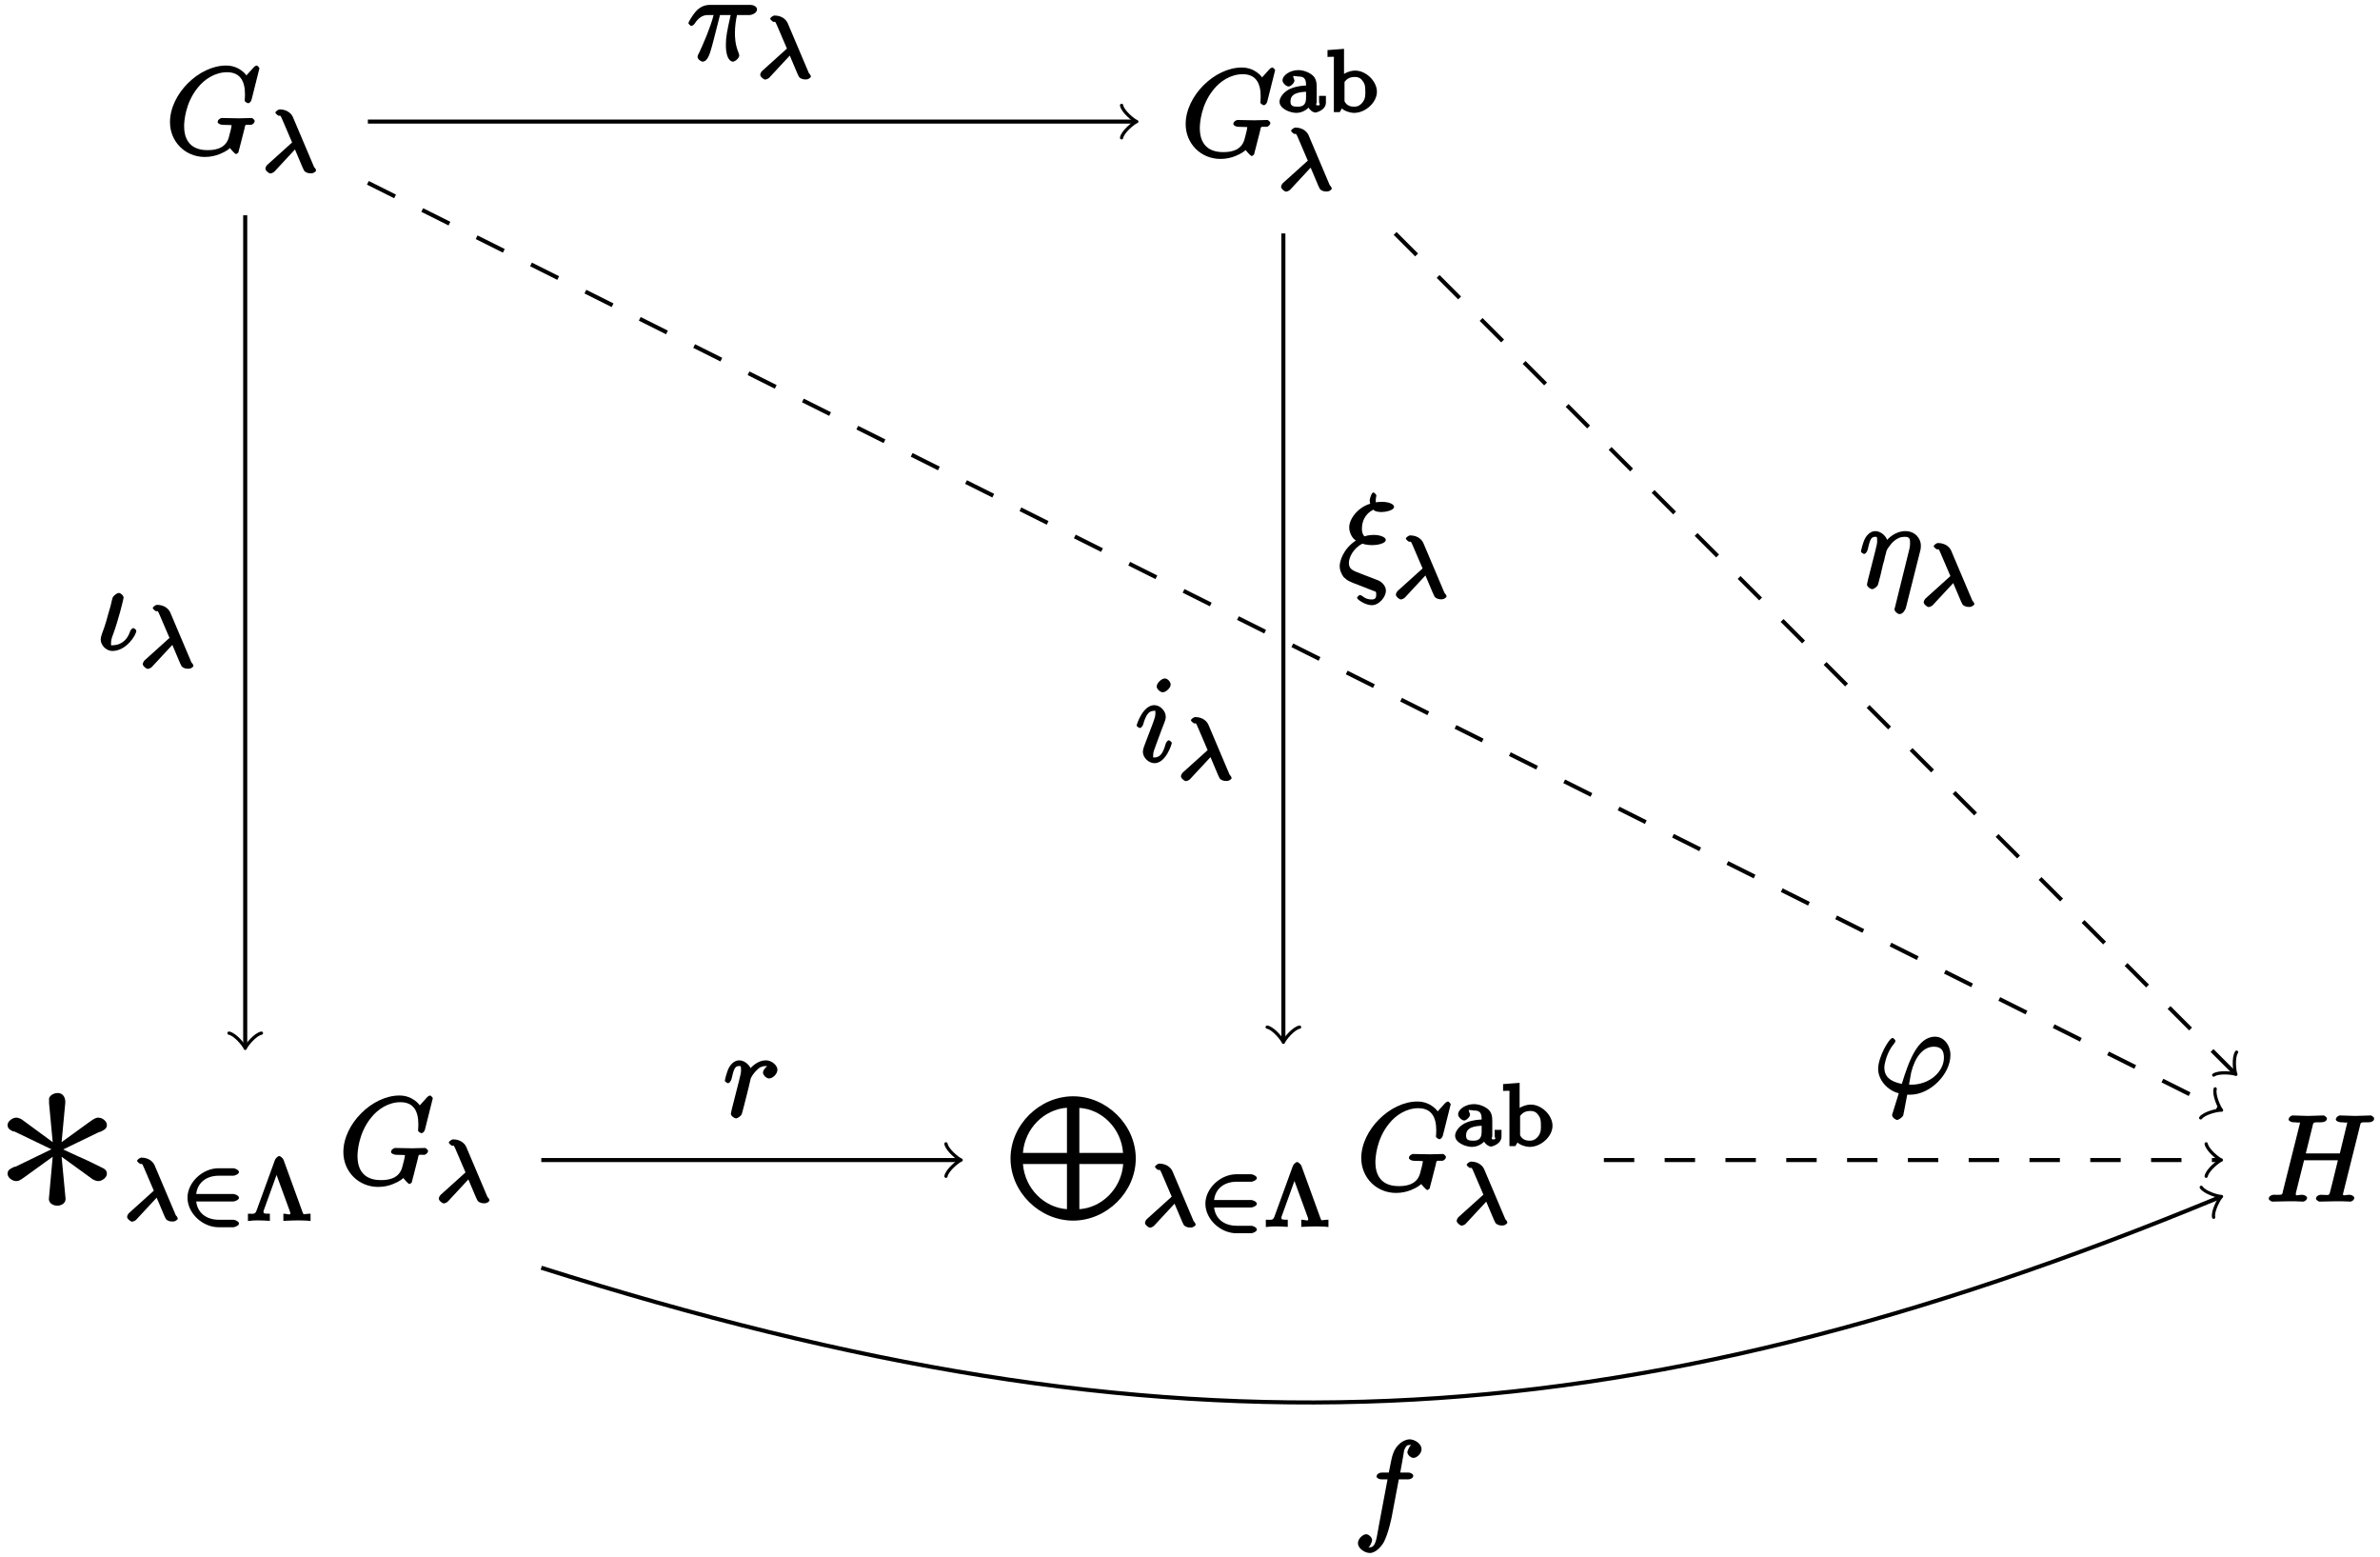 <?xml version="1.0" encoding="UTF-8"?>
<svg xmlns="http://www.w3.org/2000/svg" xmlns:xlink="http://www.w3.org/1999/xlink" width="234pt" height="153pt" viewBox="0 0 234 153" version="1.1">
<defs>
<g>
<symbol overflow="visible" id="glyph0-0">
<path style="stroke:none;" d=""/>
</symbol>
<symbol overflow="visible" id="glyph0-1">
<path style="stroke:none;" d="M 9.234 -8.453 C 9.234 -8.484 9.062 -8.719 8.953 -8.719 C 8.922 -8.719 8.781 -8.672 8.656 -8.531 L 7.953 -7.75 C 7.938 -7.781 7.281 -8.719 5.953 -8.719 C 3.281 -8.719 0.438 -5.922 0.438 -3.156 C 0.438 -1.25 1.922 0.266 3.859 0.266 C 4.391 0.266 4.922 0.156 5.359 -0.031 C 5.953 -0.266 6.281 -0.547 6.328 -0.609 C 6.344 -0.594 6.812 -0.016 6.938 -0.016 C 7 -0.016 7.156 -0.188 7.156 -0.141 C 7.141 -0.125 7.297 -0.688 7.359 -0.938 L 7.594 -1.859 C 7.641 -2.062 7.703 -2.266 7.75 -2.469 C 7.875 -3 7.75 -2.875 8.422 -2.891 C 8.484 -2.891 8.766 -3.047 8.766 -3.281 C 8.766 -3.359 8.562 -3.562 8.469 -3.562 C 8.188 -3.562 7.484 -3.531 7.203 -3.531 C 6.844 -3.531 5.906 -3.562 5.531 -3.562 C 5.422 -3.562 5.125 -3.406 5.125 -3.172 C 5.125 -3.031 5.375 -2.891 5.641 -2.891 C 5.656 -2.891 6 -2.891 6.281 -2.875 C 6.594 -2.828 6.484 -2.938 6.484 -2.781 C 6.484 -2.672 6.359 -2.141 6.234 -1.703 C 5.906 -0.375 4.5 -0.406 4.094 -0.406 C 2.938 -0.406 1.828 -0.938 1.828 -2.766 C 1.828 -3.125 1.906 -5 3.172 -6.547 C 3.812 -7.359 4.859 -8.062 6.047 -8.062 C 7.266 -8.062 7.812 -7.281 7.812 -5.891 C 7.812 -5.422 7.781 -5.406 7.781 -5.281 C 7.781 -5.156 8.062 -5.016 8.109 -5.016 C 8.266 -5.016 8.422 -5.188 8.469 -5.406 Z M 9.234 -8.453 "/>
</symbol>
<symbol overflow="visible" id="glyph0-2">
<path style="stroke:none;" d="M 9.266 -7.391 C 9.375 -7.812 9.25 -7.797 10.125 -7.797 C 10.438 -7.797 10.672 -7.938 10.672 -8.172 C 10.672 -8.312 10.406 -8.469 10.359 -8.469 C 10.031 -8.469 9.172 -8.422 8.828 -8.422 C 8.484 -8.422 7.641 -8.469 7.297 -8.469 C 7.203 -8.469 6.906 -8.312 6.906 -8.062 C 6.906 -7.938 7.172 -7.797 7.406 -7.797 C 7.422 -7.797 7.656 -7.797 7.859 -7.766 C 8.062 -7.75 8.016 -7.875 8.016 -7.719 C 8.016 -7.672 8.016 -7.656 7.969 -7.5 L 7.297 -4.734 L 3.953 -4.734 L 4.609 -7.391 C 4.719 -7.812 4.609 -7.797 5.469 -7.797 C 5.781 -7.797 6.031 -7.938 6.031 -8.172 C 6.031 -8.312 5.75 -8.469 5.719 -8.469 C 5.375 -8.469 4.516 -8.422 4.188 -8.422 C 3.844 -8.422 2.984 -8.469 2.641 -8.469 C 2.547 -8.469 2.266 -8.312 2.266 -8.062 C 2.266 -7.938 2.516 -7.797 2.75 -7.797 C 2.766 -7.797 3 -7.797 3.203 -7.766 C 3.422 -7.75 3.375 -7.875 3.375 -7.719 C 3.375 -7.672 3.359 -7.641 3.328 -7.5 L 1.719 -1.078 C 1.609 -0.609 1.734 -0.672 0.781 -0.672 C 0.578 -0.672 0.312 -0.516 0.312 -0.281 C 0.312 -0.141 0.609 0 0.641 0 C 0.969 0 1.812 -0.031 2.156 -0.031 C 2.406 -0.031 2.672 -0.031 2.922 -0.031 C 3.172 -0.031 3.438 0 3.688 0 C 3.797 0 4.078 -0.141 4.078 -0.375 C 4.078 -0.516 3.828 -0.672 3.594 -0.672 C 3.156 -0.672 2.969 -0.516 2.969 -0.734 C 2.969 -0.797 2.984 -0.859 3 -0.938 L 3.781 -4.062 L 7.109 -4.062 C 6.656 -2.219 6.391 -1.094 6.328 -0.906 C 6.219 -0.531 6.141 -0.672 5.406 -0.672 C 5.219 -0.672 4.953 -0.516 4.953 -0.281 C 4.953 -0.141 5.266 0 5.281 0 C 5.625 0 6.469 -0.031 6.797 -0.031 C 7.047 -0.031 7.312 -0.031 7.562 -0.031 C 7.828 -0.031 8.094 0 8.344 0 C 8.438 0 8.719 -0.141 8.719 -0.375 C 8.719 -0.516 8.469 -0.672 8.25 -0.672 C 7.812 -0.672 7.609 -0.516 7.609 -0.734 C 7.609 -0.797 7.641 -0.859 7.656 -0.938 Z M 9.266 -7.391 "/>
</symbol>
<symbol overflow="visible" id="glyph0-3">
<path style="stroke:none;" d="M 3.172 -4.453 L 4.328 -4.453 C 3.969 -2.828 3.859 -2.312 3.859 -1.516 C 3.859 -1.344 3.859 -1.016 3.953 -0.609 C 4.078 -0.078 4.359 0.125 4.547 0.125 C 4.781 0.125 5.172 -0.234 5.172 -0.469 C 5.172 -0.531 5.172 -0.562 5.109 -0.734 C 4.75 -1.594 4.75 -2.359 4.75 -2.703 C 4.75 -3.328 4.844 -3.984 4.953 -4.453 L 6.188 -4.453 C 6.344 -4.453 6.922 -4.609 6.922 -5.016 C 6.922 -5.297 6.531 -5.453 6.297 -5.453 L 2.297 -5.453 C 2.031 -5.453 1.453 -5.406 0.938 -4.844 C 0.516 -4.375 0.172 -3.719 0.172 -3.656 C 0.172 -3.641 0.328 -3.391 0.469 -3.391 C 0.562 -3.391 0.688 -3.484 0.766 -3.578 C 1.344 -4.5 1.938 -4.453 2.172 -4.453 L 2.656 -4.453 C 2.312 -3.156 1.672 -1.703 1.234 -0.75 C 1.109 -0.547 1.078 -0.422 1.078 -0.328 C 1.078 -0.109 1.422 0.125 1.578 0.125 C 1.938 0.125 2.172 -0.344 2.312 -0.781 C 2.484 -1.344 2.484 -1.359 2.641 -1.953 L 3.281 -4.453 Z M 3.172 -4.453 "/>
</symbol>
<symbol overflow="visible" id="glyph0-4">
<path style="stroke:none;" d="M 0.891 -0.844 C 0.859 -0.672 0.781 -0.391 0.781 -0.328 C 0.781 -0.125 1.109 0.125 1.297 0.125 C 1.438 0.125 1.797 -0.109 1.859 -0.312 C 1.859 -0.281 2.312 -2.016 2.359 -2.234 C 2.453 -2.625 2.672 -3.469 2.734 -3.797 C 2.781 -3.938 3.078 -4.406 3.375 -4.656 C 3.469 -4.75 3.703 -5.016 4.219 -5.016 C 4.531 -5.016 4.703 -4.875 4.719 -4.875 L 4.719 -5.172 C 4.359 -5.109 3.938 -4.672 3.938 -4.359 C 3.938 -4.172 4.234 -3.797 4.547 -3.797 C 4.875 -3.797 5.359 -4.219 5.359 -4.656 C 5.359 -5.062 4.828 -5.578 4.219 -5.578 C 3.438 -5.578 2.797 -4.953 2.562 -4.609 L 2.828 -4.5 C 2.734 -5.047 2.156 -5.578 1.609 -5.578 C 1.047 -5.578 0.703 -5.062 0.594 -4.859 C 0.375 -4.453 0.188 -3.625 0.188 -3.578 C 0.188 -3.469 0.469 -3.328 0.484 -3.328 C 0.609 -3.328 0.766 -3.484 0.844 -3.734 C 1.047 -4.594 1.141 -5.016 1.562 -5.016 C 1.766 -5.016 1.781 -5.062 1.781 -4.609 C 1.781 -4.359 1.75 -4.234 1.594 -3.609 Z M 0.891 -0.844 "/>
</symbol>
<symbol overflow="visible" id="glyph0-5">
<path style="stroke:none;" d="M 1.875 1.891 C 1.828 2.047 1.812 2.062 1.812 2.125 C 1.812 2.391 2.203 2.609 2.312 2.609 C 2.375 2.609 2.781 2.422 2.906 2.156 C 2.938 2.062 3 1.656 3.297 0.125 C 3.281 0.125 3.375 0.125 3.578 0.125 C 5.562 0.125 7.547 -1.891 7.547 -3.781 C 7.547 -4.703 6.938 -5.578 6.031 -5.578 C 4.297 -5.578 3.438 -3.109 2.766 -0.938 C 1.578 -1.172 1.047 -1.688 1.047 -2.547 C 1.047 -2.875 1.297 -4.094 2.016 -4.906 C 2.109 -5.016 2.141 -5.156 2.141 -5.172 C 2.141 -5.219 1.969 -5.453 1.859 -5.453 C 1.516 -5.453 0.438 -3.562 0.438 -2.422 C 0.438 -1.297 1.391 -0.281 2.469 -0.016 Z M 3.688 -0.859 C 3.578 -0.859 3.562 -0.859 3.469 -0.875 C 3.328 -0.875 3.453 -0.734 3.453 -0.766 C 3.453 -0.781 3.656 -1.875 3.688 -2.062 C 4.062 -3.578 4.859 -4.594 5.922 -4.594 C 6.734 -4.594 6.906 -4.094 6.906 -3.516 C 6.906 -2.156 5.516 -0.859 3.688 -0.859 Z M 3.688 -0.859 "/>
</symbol>
<symbol overflow="visible" id="glyph0-6">
<path style="stroke:none;" d="M 4.016 -1.859 C 4.016 -1.969 3.766 -2.125 3.734 -2.125 C 3.625 -2.125 3.438 -1.922 3.422 -1.844 C 3.047 -0.672 2.219 -0.438 1.703 -0.438 C 1.531 -0.438 1.531 -0.312 1.531 -0.672 C 1.531 -0.953 1.625 -1.234 1.75 -1.547 C 2.281 -3 2.766 -5.016 2.766 -5.109 C 2.766 -5.312 2.484 -5.578 2.281 -5.578 C 2.156 -5.578 1.781 -5.344 1.688 -5.109 C 1.609 -4.891 1.5 -4.297 1.422 -4.078 C 1.406 -4.016 1.094 -2.969 1.062 -2.812 C 1.031 -2.688 0.922 -2.391 0.891 -2.266 C 0.797 -1.938 0.516 -1.375 0.516 -0.984 C 0.516 -0.5 1 0.125 1.672 0.125 C 3.031 0.125 4.016 -1.453 4.016 -1.859 Z M 4.016 -1.859 "/>
</symbol>
<symbol overflow="visible" id="glyph0-7">
<path style="stroke:none;" d="M 3.531 -7.609 C 3.531 -7.859 3.234 -8.203 2.953 -8.203 C 2.625 -8.203 2.156 -7.734 2.156 -7.406 C 2.156 -7.188 2.469 -6.844 2.766 -6.844 C 3.031 -6.844 3.531 -7.25 3.531 -7.609 Z M 2.625 -3.125 C 2.766 -3.469 2.766 -3.484 2.891 -3.812 C 2.984 -4.047 3.047 -4.219 3.047 -4.453 C 3.047 -4.984 2.516 -5.578 1.922 -5.578 C 0.797 -5.578 0.188 -3.688 0.188 -3.578 C 0.188 -3.469 0.469 -3.328 0.484 -3.328 C 0.609 -3.328 0.766 -3.484 0.828 -3.688 C 1.141 -4.812 1.484 -5.016 1.891 -5.016 C 1.984 -5.016 2.031 -5.156 2.031 -4.781 C 2.031 -4.531 1.953 -4.281 1.906 -4.156 C 1.812 -3.844 1.266 -2.469 1.078 -1.953 C 0.953 -1.641 0.797 -1.25 0.797 -0.984 C 0.797 -0.438 1.359 0.125 1.938 0.125 C 3.062 0.125 3.641 -1.75 3.641 -1.859 C 3.641 -1.969 3.391 -2.125 3.359 -2.125 C 3.234 -2.125 3.078 -1.938 3.031 -1.75 C 2.812 -1 2.562 -0.438 1.953 -0.438 C 1.75 -0.438 1.812 -0.391 1.812 -0.672 C 1.812 -0.969 1.891 -1.141 2.156 -1.859 Z M 2.625 -3.125 "/>
</symbol>
<symbol overflow="visible" id="glyph0-8">
<path style="stroke:none;" d="M 1.719 -3.906 C 0.422 -3.047 0.125 -1.812 0.125 -1.391 C 0.125 -0.812 0.484 -0.375 0.5 -0.328 C 0.891 0.062 1.109 0.141 2.016 0.484 L 3.453 1.047 C 3.641 1.125 3.719 1.062 3.719 1.406 C 3.719 1.688 3.656 1.891 3.281 1.891 C 2.766 1.891 2.469 1.656 2.344 1.547 C 2.266 1.5 2.156 1.453 2.109 1.453 C 2.016 1.453 1.828 1.688 1.828 1.734 C 1.828 1.875 2.625 2.453 3.281 2.453 C 4.031 2.453 4.672 1.609 4.672 1.031 C 4.672 0.453 4.094 0.078 3.953 0.031 C 3.797 -0.031 3.375 -0.188 3.234 -0.25 C 2.984 -0.344 2.75 -0.438 2.5 -0.531 L 1.781 -0.812 C 1.25 -1.031 1.031 -1.219 1.031 -1.719 C 1.031 -2.219 1.453 -3.141 2.359 -3.594 C 2.797 -3.453 3.156 -3.453 3.406 -3.453 C 3.766 -3.453 4.656 -3.594 4.656 -3.969 C 4.656 -4.266 4 -4.453 3.531 -4.453 C 3.328 -4.453 2.969 -4.453 2.562 -4.312 C 2.328 -4.562 2.312 -4.859 2.312 -5.078 C 2.312 -5.75 2.609 -6.531 3.438 -6.938 C 3.594 -6.734 4 -6.703 4.266 -6.703 C 4.562 -6.703 5.469 -6.844 5.469 -7.219 C 5.469 -7.531 4.812 -7.703 4.344 -7.703 C 4.188 -7.703 3.891 -7.703 3.688 -7.656 C 3.688 -7.594 3.672 -7.672 3.672 -7.875 C 3.672 -8.047 3.734 -8.297 3.734 -8.312 C 3.734 -8.422 3.531 -8.625 3.438 -8.625 C 3.234 -8.625 3.078 -7.922 3.078 -7.891 C 3.078 -7.656 3.141 -7.469 3.125 -7.516 C 2.031 -7.219 1.062 -6.109 1.062 -5.188 C 1.062 -4.75 1.312 -4.141 1.719 -3.906 Z M 3.781 -7.078 C 3.969 -7.141 4.219 -7.141 4.344 -7.141 C 4.75 -7.141 4.812 -7.125 5.016 -7.062 L 5.016 -7.359 C 4.922 -7.328 4.812 -7.266 4.281 -7.266 C 4.047 -7.266 4.016 -7.219 4.078 -7.156 Z M 2.844 -3.812 C 3.125 -3.891 3.375 -3.891 3.531 -3.891 C 3.938 -3.891 4 -3.875 4.203 -3.812 L 4.094 -4.062 C 4 -4.016 4 -4.016 3.438 -4.016 C 3.172 -4.016 3.062 -4.016 2.844 -4.109 Z M 2.844 -3.812 "/>
</symbol>
<symbol overflow="visible" id="glyph0-9">
<path style="stroke:none;" d="M 5.969 -3.453 C 6.031 -3.672 6.078 -3.828 6.078 -4.141 C 6.078 -4.922 5.453 -5.578 4.547 -5.578 C 3.609 -5.578 2.875 -4.906 2.578 -4.5 L 2.844 -4.391 C 2.781 -5.062 2.141 -5.578 1.609 -5.578 C 1.047 -5.578 0.703 -5.062 0.594 -4.859 C 0.375 -4.453 0.188 -3.625 0.188 -3.578 C 0.188 -3.469 0.469 -3.328 0.484 -3.328 C 0.609 -3.328 0.766 -3.484 0.844 -3.734 C 1.047 -4.594 1.141 -5.016 1.562 -5.016 C 1.766 -5.016 1.781 -5.062 1.781 -4.609 C 1.781 -4.359 1.75 -4.234 1.594 -3.609 L 0.891 -0.844 C 0.859 -0.672 0.781 -0.391 0.781 -0.328 C 0.781 -0.125 1.109 0.125 1.297 0.125 C 1.438 0.125 1.797 -0.109 1.859 -0.312 C 1.859 -0.266 2.031 -0.938 2.109 -1.234 L 2.359 -2.312 C 2.438 -2.562 2.516 -2.828 2.562 -3.109 C 2.594 -3.172 2.688 -3.578 2.703 -3.641 C 2.734 -3.75 3.078 -4.312 3.484 -4.641 C 3.734 -4.828 4 -5.016 4.516 -5.016 C 5.031 -5.016 5.016 -4.75 5.016 -4.328 C 5.016 -4.266 5.016 -4.047 4.891 -3.578 L 3.531 1.922 C 3.484 2.062 3.484 2.094 3.484 2.109 C 3.484 2.297 3.781 2.578 3.984 2.578 C 4.344 2.578 4.578 2.094 4.609 1.953 Z M 5.969 -3.453 "/>
</symbol>
<symbol overflow="visible" id="glyph0-10">
<path style="stroke:none;" d="M 4.391 -4.781 L 5.422 -4.781 C 5.656 -4.781 5.922 -4.922 5.922 -5.156 C 5.922 -5.297 5.656 -5.453 5.453 -5.453 L 4.641 -5.453 L 4.859 -6.656 C 4.906 -6.906 5.031 -7.656 5.031 -7.672 C 5.25 -8.125 5.312 -8.156 5.562 -8.156 C 5.609 -8.156 5.797 -8.203 5.797 -8.219 C 5.625 -8.203 5.344 -7.625 5.344 -7.453 C 5.344 -7.172 5.719 -6.891 5.938 -6.891 C 6.25 -6.891 6.734 -7.297 6.734 -7.75 C 6.734 -8.297 6.047 -8.719 5.562 -8.719 C 5.156 -8.719 4.25 -8.359 3.891 -7.172 C 3.812 -6.922 3.781 -6.797 3.516 -5.453 L 2.828 -5.453 C 2.594 -5.453 2.312 -5.297 2.312 -5.062 C 2.312 -4.922 2.562 -4.781 2.797 -4.781 L 3.391 -4.781 L 2.531 -0.203 C 2.312 0.953 2.266 1.891 1.656 1.891 C 1.609 1.891 1.406 1.938 1.422 1.953 C 1.625 1.938 1.875 1.359 1.875 1.188 C 1.875 0.906 1.516 0.609 1.297 0.609 C 0.984 0.609 0.484 1.031 0.484 1.484 C 0.484 2.016 1.156 2.453 1.656 2.453 C 2.312 2.453 2.922 1.609 3.047 1.344 C 3.484 0.5 3.797 -1.047 3.812 -1.141 L 4.5 -4.781 Z M 4.391 -4.781 "/>
</symbol>
<symbol overflow="visible" id="glyph1-0">
<path style="stroke:none;" d=""/>
</symbol>
<symbol overflow="visible" id="glyph1-1">
<path style="stroke:none;" d="M 3.188 -2.594 C 3.609 -1.641 4.141 -0.281 4.234 -0.172 C 4.391 0.031 4.688 0.078 4.812 0.078 L 4.984 0.078 C 5.141 0.078 5.406 -0.109 5.406 -0.203 C 5.406 -0.25 5.328 -0.406 5.312 -0.422 C 5.203 -0.516 5.188 -0.578 5.156 -0.656 L 3.109 -5.484 C 3.047 -5.625 2.703 -6.203 1.812 -6.203 C 1.703 -6.203 1.406 -6 1.406 -5.891 C 1.406 -5.781 1.672 -5.594 1.719 -5.578 C 1.891 -5.547 1.859 -5.719 2.062 -5.25 L 3.047 -2.953 L 0.656 -0.797 C 0.547 -0.719 0.422 -0.516 0.422 -0.375 C 0.422 -0.172 0.781 0.094 0.906 0.094 C 1.062 0.094 1.297 -0.062 1.312 -0.094 L 3.328 -2.266 Z M 3.188 -2.594 "/>
</symbol>
<symbol overflow="visible" id="glyph2-0">
<path style="stroke:none;" d=""/>
</symbol>
<symbol overflow="visible" id="glyph2-1">
<path style="stroke:none;" d="M 3.922 -2.438 C 3.922 -2.875 3.875 -3.328 3.484 -3.641 C 3.141 -3.922 2.609 -4.125 2.109 -4.125 C 1.312 -4.125 0.562 -3.625 0.562 -3.109 C 0.562 -2.844 0.938 -2.516 1.156 -2.516 C 1.375 -2.516 1.734 -2.875 1.734 -3.094 C 1.734 -3.234 1.484 -3.609 1.688 -3.547 C 1.688 -3.562 2.047 -3.5 2.094 -3.5 C 2.562 -3.5 2.875 -3.391 2.875 -2.688 L 2.875 -2.609 C 2.609 -2.594 2.062 -2.578 1.453 -2.344 C 0.688 -2.062 0.266 -1.422 0.266 -1.031 C 0.266 -0.312 1.328 0.078 1.922 0.078 C 2.594 0.078 3.125 -0.359 3.297 -0.672 L 2.969 -0.812 C 3 -0.469 3.422 0.047 3.812 0.047 C 3.828 0.047 4.828 -0.156 4.828 -0.953 L 4.828 -1.594 L 4.156 -1.594 L 4.156 -0.953 C 4.156 -0.875 4.359 -0.656 4.047 -0.656 C 3.734 -0.656 3.922 -0.859 3.922 -0.969 Z M 2.875 -1.375 C 2.875 -0.562 2.375 -0.531 2 -0.531 C 1.562 -0.531 1.344 -0.625 1.344 -1.031 C 1.344 -1.5 1.562 -1.953 2.875 -2 Z M 2.875 -1.375 "/>
</symbol>
<symbol overflow="visible" id="glyph2-2">
<path style="stroke:none;" d="M 1.672 -6.203 L 0.219 -6.094 L 0.219 -5.422 C 0.984 -5.422 0.844 -5.547 0.844 -5.125 L 0.844 0 L 1.422 0 L 1.641 -0.359 C 1.797 -0.156 2.391 0.078 2.844 0.078 C 3.938 0.078 5.078 -0.938 5.078 -2 C 5.078 -3.016 4.031 -4.078 2.938 -4.078 C 2.422 -4.078 1.828 -3.812 1.531 -3.516 L 1.844 -3.391 L 1.844 -6.219 Z M 1.828 -2.859 C 2.062 -3.25 2.391 -3.453 2.891 -3.453 C 3.359 -3.453 3.547 -3.25 3.719 -3 C 3.891 -2.75 3.938 -2.562 3.938 -2.016 C 3.938 -1.812 3.984 -1.328 3.641 -0.922 C 3.312 -0.547 3.047 -0.531 2.797 -0.531 C 2.125 -0.531 1.922 -1 1.891 -1.078 L 1.891 -2.953 Z M 1.828 -2.859 "/>
</symbol>
<symbol overflow="visible" id="glyph2-3">
<path style="stroke:none;" d="M 3.688 -5.984 C 3.625 -6.156 3.344 -6.359 3.281 -6.359 C 3.109 -6.359 2.891 -6.094 2.844 -5.969 L 1.047 -1.031 C 0.891 -0.594 0.734 -0.688 0.188 -0.688 L 0.188 0.031 C 0.641 -0.031 0.891 -0.031 1.156 -0.031 C 1.422 -0.031 2.031 -0.016 2.344 0.016 L 2.344 -0.688 C 1.719 -0.688 1.719 -0.703 1.719 -0.906 C 1.719 -0.953 1.719 -0.969 1.766 -1.078 L 3.188 -5.016 L 2.812 -5.016 L 4.328 -0.875 C 4.359 -0.766 4.359 -0.75 4.359 -0.734 C 4.359 -0.5 4.094 -0.688 3.672 -0.688 L 3.672 0.016 C 4.281 -0.016 4.828 -0.031 5.125 -0.031 C 5.469 -0.031 6.078 -0.016 6.344 0.031 L 6.344 -0.688 C 5.625 -0.688 5.688 -0.5 5.562 -0.828 Z M 3.688 -5.984 "/>
</symbol>
<symbol overflow="visible" id="glyph3-0">
<path style="stroke:none;" d=""/>
</symbol>
<symbol overflow="visible" id="glyph3-1">
<path style="stroke:none;" d="M 7.188 -10.969 C 7.219 -11.328 7.094 -11.953 6.422 -11.953 C 6.016 -11.953 5.516 -11.625 5.594 -11.281 L 5.594 -10.953 L 5.953 -7.125 L 2.906 -9.359 C 2.672 -9.484 2.547 -9.531 2.359 -9.531 C 2 -9.531 1.516 -9.172 1.516 -8.812 C 1.516 -8.406 1.828 -8.297 2.078 -8.172 L 2.188 -8.172 L 5.828 -6.422 L 2.281 -4.703 L 2.188 -4.703 C 1.766 -4.5 1.516 -4.391 1.516 -4.016 C 1.516 -3.625 2 -3.297 2.359 -3.297 C 2.547 -3.297 2.672 -3.297 3.312 -3.781 L 5.953 -5.688 L 5.578 -1.547 C 5.578 -1 6.188 -0.875 6.391 -0.875 C 6.703 -0.875 7.219 -1.047 7.219 -1.547 L 6.828 -5.688 L 9.891 -3.469 C 10.125 -3.344 10.281 -3.297 10.453 -3.297 C 10.812 -3.297 11.281 -3.656 11.281 -4.016 C 11.281 -4.391 11 -4.531 10.688 -4.672 C 9.141 -5.453 9.016 -5.453 6.984 -6.406 L 10.531 -8.125 L 10.609 -8.125 C 11.016 -8.328 11.281 -8.438 11.281 -8.812 C 11.281 -9.203 10.812 -9.531 10.453 -9.531 C 10.281 -9.531 10.125 -9.531 9.484 -9.047 L 6.828 -7.125 Z M 7.188 -10.969 "/>
</symbol>
<symbol overflow="visible" id="glyph4-0">
<path style="stroke:none;" d=""/>
</symbol>
<symbol overflow="visible" id="glyph4-1">
<path style="stroke:none;" d="M 5.203 -1.891 C 5.328 -1.891 5.75 -2.047 5.75 -2.25 C 5.75 -2.469 5.344 -2.625 5.203 -2.625 L 1.547 -2.625 C 1.656 -3.672 2.469 -4.422 3.766 -4.422 L 5.203 -4.422 C 5.328 -4.422 5.75 -4.578 5.75 -4.781 C 5.75 -4.984 5.344 -5.156 5.203 -5.156 L 3.734 -5.156 C 2.172 -5.156 0.688 -3.766 0.688 -2.266 C 0.688 -0.719 2.188 0.641 3.734 0.641 L 5.203 0.641 C 5.328 0.641 5.75 0.484 5.75 0.281 C 5.75 0.062 5.344 -0.094 5.203 -0.094 L 3.766 -0.094 C 2.469 -0.094 1.656 -0.844 1.547 -1.891 Z M 5.203 -1.891 "/>
</symbol>
<symbol overflow="visible" id="glyph5-0">
<path style="stroke:none;" d=""/>
</symbol>
<symbol overflow="visible" id="glyph5-1">
<path style="stroke:none;" d="M 12.797 5.844 C 12.797 2.531 9.922 -0.266 6.641 -0.266 C 3.344 -0.266 0.484 2.531 0.484 5.844 C 0.484 9.156 3.344 11.953 6.641 11.953 C 9.922 11.953 12.797 9.156 12.797 5.844 Z M 6.234 5.297 L 1.703 5.297 C 1.891 2.875 3.797 1.016 6.031 0.859 L 6.031 5.297 Z M 7.25 5.422 L 7.25 0.875 C 9.469 1 11.375 2.891 11.547 5.297 L 7.25 5.297 Z M 7.047 6.391 L 11.562 6.391 C 11.375 8.844 9.438 10.688 7.25 10.828 L 7.25 6.391 Z M 6.031 6.25 L 6.031 10.828 C 3.812 10.672 1.906 8.844 1.703 6.391 L 6.031 6.391 Z M 6.031 6.25 "/>
</symbol>
</g>
</defs>
<g id="surface1">
<g style="fill:rgb(0%,0%,0%);fill-opacity:1;">
  <use xlink:href="#glyph0-1" x="16.275" y="15.161"/>
</g>
<g style="fill:rgb(0%,0%,0%);fill-opacity:1;">
  <use xlink:href="#glyph1-1" x="25.674" y="16.955"/>
</g>
<g style="fill:rgb(0%,0%,0%);fill-opacity:1;">
  <use xlink:href="#glyph0-1" x="116.136" y="15.355"/>
</g>
<g style="fill:rgb(0%,0%,0%);fill-opacity:1;">
  <use xlink:href="#glyph2-1" x="125.535" y="11.017"/>
  <use xlink:href="#glyph2-2" x="130.3" y="11.017"/>
</g>
<g style="fill:rgb(0%,0%,0%);fill-opacity:1;">
  <use xlink:href="#glyph1-1" x="125.535" y="18.742"/>
</g>
<g style="fill:rgb(0%,0%,0%);fill-opacity:1;">
  <use xlink:href="#glyph3-1" x="-0.771" y="119.384"/>
</g>
<g style="fill:rgb(0%,0%,0%);fill-opacity:1;">
  <use xlink:href="#glyph1-1" x="12.076" y="119.982"/>
</g>
<g style="fill:rgb(0%,0%,0%);fill-opacity:1;">
  <use xlink:href="#glyph4-1" x="17.746" y="119.982"/>
</g>
<g style="fill:rgb(0%,0%,0%);fill-opacity:1;">
  <use xlink:href="#glyph2-3" x="24.189" y="119.982"/>
</g>
<g style="fill:rgb(0%,0%,0%);fill-opacity:1;">
  <use xlink:href="#glyph0-1" x="33.321" y="116.395"/>
</g>
<g style="fill:rgb(0%,0%,0%);fill-opacity:1;">
  <use xlink:href="#glyph1-1" x="42.722" y="118.189"/>
</g>
<g style="fill:rgb(0%,0%,0%);fill-opacity:1;">
  <use xlink:href="#glyph5-1" x="98.871" y="108.02"/>
</g>
<g style="fill:rgb(0%,0%,0%);fill-opacity:1;">
  <use xlink:href="#glyph1-1" x="112.154" y="120.573"/>
</g>
<g style="fill:rgb(0%,0%,0%);fill-opacity:1;">
  <use xlink:href="#glyph4-1" x="117.825" y="120.573"/>
</g>
<g style="fill:rgb(0%,0%,0%);fill-opacity:1;">
  <use xlink:href="#glyph2-3" x="124.268" y="120.573"/>
</g>
<g style="fill:rgb(0%,0%,0%);fill-opacity:1;">
  <use xlink:href="#glyph0-1" x="133.4" y="116.986"/>
</g>
<g style="fill:rgb(0%,0%,0%);fill-opacity:1;">
  <use xlink:href="#glyph2-1" x="142.799" y="112.648"/>
  <use xlink:href="#glyph2-2" x="147.564" y="112.648"/>
</g>
<g style="fill:rgb(0%,0%,0%);fill-opacity:1;">
  <use xlink:href="#glyph1-1" x="142.799" y="120.373"/>
</g>
<g style="fill:rgb(0%,0%,0%);fill-opacity:1;">
  <use xlink:href="#glyph0-2" x="222.751" y="118.105"/>
</g>
<path style="fill:none;stroke-width:0.399;stroke-linecap:butt;stroke-linejoin:miter;stroke:rgb(0%,0%,0%);stroke-opacity:1;stroke-miterlimit:10;" d="M 12.059 102.072 L 87.36 102.072 " transform="matrix(1,0,0,-1,24.109,114.021)"/>
<path style="fill:none;stroke-width:0.319;stroke-linecap:round;stroke-linejoin:round;stroke:rgb(0%,0%,0%);stroke-opacity:1;stroke-miterlimit:10;" d="M -1.197 1.595 C -1.095 0.997 -0.002 0.099 0.299 0.001 C -0.002 -0.1 -1.095 -0.995 -1.197 -1.593 " transform="matrix(1,0,0,-1,111.47,11.95)"/>
<g style="fill:rgb(0%,0%,0%);fill-opacity:1;">
  <use xlink:href="#glyph0-3" x="67.508" y="5.933"/>
</g>
<g style="fill:rgb(0%,0%,0%);fill-opacity:1;">
  <use xlink:href="#glyph1-1" x="74.323" y="7.727"/>
</g>
<path style="fill:none;stroke-width:0.399;stroke-linecap:butt;stroke-linejoin:miter;stroke:rgb(0%,0%,0%);stroke-opacity:1;stroke-miterlimit:10;" d="M 29.11 0.001 L 70.094 0.001 " transform="matrix(1,0,0,-1,24.109,114.021)"/>
<path style="fill:none;stroke-width:0.319;stroke-linecap:round;stroke-linejoin:round;stroke:rgb(0%,0%,0%);stroke-opacity:1;stroke-miterlimit:10;" d="M -1.195 1.595 C -1.097 0.998 0.001 0.099 0.298 0.001 C 0.001 -0.1 -1.097 -0.995 -1.195 -1.592 " transform="matrix(1,0,0,-1,94.202,114.021)"/>
<g style="fill:rgb(0%,0%,0%);fill-opacity:1;">
  <use xlink:href="#glyph0-4" x="71.077" y="109.797"/>
</g>
<path style="fill:none;stroke-width:0.399;stroke-linecap:butt;stroke-linejoin:miter;stroke:rgb(0%,0%,0%);stroke-opacity:1;stroke-dasharray:2.989,2.989;stroke-miterlimit:10;" d="M 133.582 0.001 L 193.996 0.001 " transform="matrix(1,0,0,-1,24.109,114.021)"/>
<path style="fill:none;stroke-width:0.319;stroke-linecap:round;stroke-linejoin:round;stroke:rgb(0%,0%,0%);stroke-opacity:1;stroke-miterlimit:10;" d="M -1.196 1.595 C -1.095 0.998 -0.001 0.099 0.3 0.001 C -0.001 -0.1 -1.095 -0.995 -1.196 -1.592 " transform="matrix(1,0,0,-1,218.106,114.021)"/>
<g style="fill:rgb(0%,0%,0%);fill-opacity:1;">
  <use xlink:href="#glyph0-5" x="184.219" y="107.472"/>
</g>
<path style="fill:none;stroke-width:0.399;stroke-linecap:butt;stroke-linejoin:miter;stroke:rgb(0%,0%,0%);stroke-opacity:1;stroke-miterlimit:10;" d="M 0 92.861 L 0 11.279 " transform="matrix(1,0,0,-1,24.109,114.021)"/>
<path style="fill:none;stroke-width:0.319;stroke-linecap:round;stroke-linejoin:round;stroke:rgb(0%,0%,0%);stroke-opacity:1;stroke-miterlimit:10;" d="M -1.196 1.594 C -1.095 0.996 -0.001 0.101 0.3 -0 C -0.001 -0.098 -1.095 -0.996 -1.196 -1.594 " transform="matrix(0,1,1,0,24.109,102.743)"/>
<g style="fill:rgb(0%,0%,0%);fill-opacity:1;">
  <use xlink:href="#glyph0-6" x="9.386" y="63.857"/>
</g>
<g style="fill:rgb(0%,0%,0%);fill-opacity:1;">
  <use xlink:href="#glyph1-1" x="13.617" y="65.651"/>
</g>
<path style="fill:none;stroke-width:0.399;stroke-linecap:butt;stroke-linejoin:miter;stroke:rgb(0%,0%,0%);stroke-opacity:1;stroke-miterlimit:10;" d="M 102.071 91.076 L 102.071 11.869 " transform="matrix(1,0,0,-1,24.109,114.021)"/>
<path style="fill:none;stroke-width:0.319;stroke-linecap:round;stroke-linejoin:round;stroke:rgb(0%,0%,0%);stroke-opacity:1;stroke-miterlimit:10;" d="M -1.195 1.594 C -1.097 0.996 0.001 0.098 0.297 0 C 0.001 -0.101 -1.097 -0.996 -1.195 -1.594 " transform="matrix(0,1,1,0,126.18,102.152)"/>
<g style="fill:rgb(0%,0%,0%);fill-opacity:1;">
  <use xlink:href="#glyph0-7" x="111.569" y="74.887"/>
</g>
<g style="fill:rgb(0%,0%,0%);fill-opacity:1;">
  <use xlink:href="#glyph1-1" x="115.687" y="76.681"/>
</g>
<path style="fill:none;stroke-width:0.399;stroke-linecap:butt;stroke-linejoin:miter;stroke:rgb(0%,0%,0%);stroke-opacity:1;stroke-dasharray:2.989,2.989;stroke-miterlimit:10;" d="M 12.059 96.052 L 194.047 5.037 " transform="matrix(1,0,0,-1,24.109,114.021)"/>
<path style="fill:none;stroke-width:0.319;stroke-linecap:round;stroke-linejoin:round;stroke:rgb(0%,0%,0%);stroke-opacity:1;stroke-miterlimit:10;" d="M -1.198 1.595 C -1.095 0.995 -0.001 0.101 0.298 0.001 C -0.001 -0.1 -1.094 -0.996 -1.197 -1.594 " transform="matrix(0.894,0.447,0.447,-0.894,218.155,108.985)"/>
<g style="fill:rgb(0%,0%,0%);fill-opacity:1;">
  <use xlink:href="#glyph0-8" x="131.591" y="57.031"/>
</g>
<g style="fill:rgb(0%,0%,0%);fill-opacity:1;">
  <use xlink:href="#glyph1-1" x="136.82" y="58.825"/>
</g>
<path style="fill:none;stroke-width:0.399;stroke-linecap:butt;stroke-linejoin:miter;stroke:rgb(0%,0%,0%);stroke-opacity:1;stroke-dasharray:2.989,2.989;stroke-miterlimit:10;" d="M 113.059 91.076 L 195.512 8.634 " transform="matrix(1,0,0,-1,24.109,114.021)"/>
<path style="fill:none;stroke-width:0.319;stroke-linecap:round;stroke-linejoin:round;stroke:rgb(0%,0%,0%);stroke-opacity:1;stroke-miterlimit:10;" d="M -1.195 1.595 C -1.098 0.996 0.001 0.101 0.3 0.001 C -0.002 -0.101 -1.095 -0.996 -1.195 -1.592 " transform="matrix(0.707,0.707,0.707,-0.707,219.619,105.387)"/>
<g style="fill:rgb(0%,0%,0%);fill-opacity:1;">
  <use xlink:href="#glyph0-9" x="182.779" y="57.78"/>
</g>
<g style="fill:rgb(0%,0%,0%);fill-opacity:1;">
  <use xlink:href="#glyph1-1" x="188.715" y="59.574"/>
</g>
<path style="fill:none;stroke-width:0.399;stroke-linecap:butt;stroke-linejoin:miter;stroke:rgb(0%,0%,0%);stroke-opacity:1;stroke-miterlimit:10;" d="M 29.11 -10.584 C 90.825 -30.108 134.629 -28.233 194.032 -3.694 " transform="matrix(1,0,0,-1,24.109,114.021)"/>
<path style="fill:none;stroke-width:0.319;stroke-linecap:round;stroke-linejoin:round;stroke:rgb(0%,0%,0%);stroke-opacity:1;stroke-miterlimit:10;" d="M -1.197 1.595 C -1.098 0.996 -0.002 0.099 0.3 0 C 0 -0.1 -1.096 -0.996 -1.195 -1.593 " transform="matrix(0.924,-0.382,-0.382,-0.924,218.141,117.716)"/>
<g style="fill:rgb(0%,0%,0%);fill-opacity:1;">
  <use xlink:href="#glyph0-10" x="133.03" y="150.188"/>
</g>
</g>
</svg>
